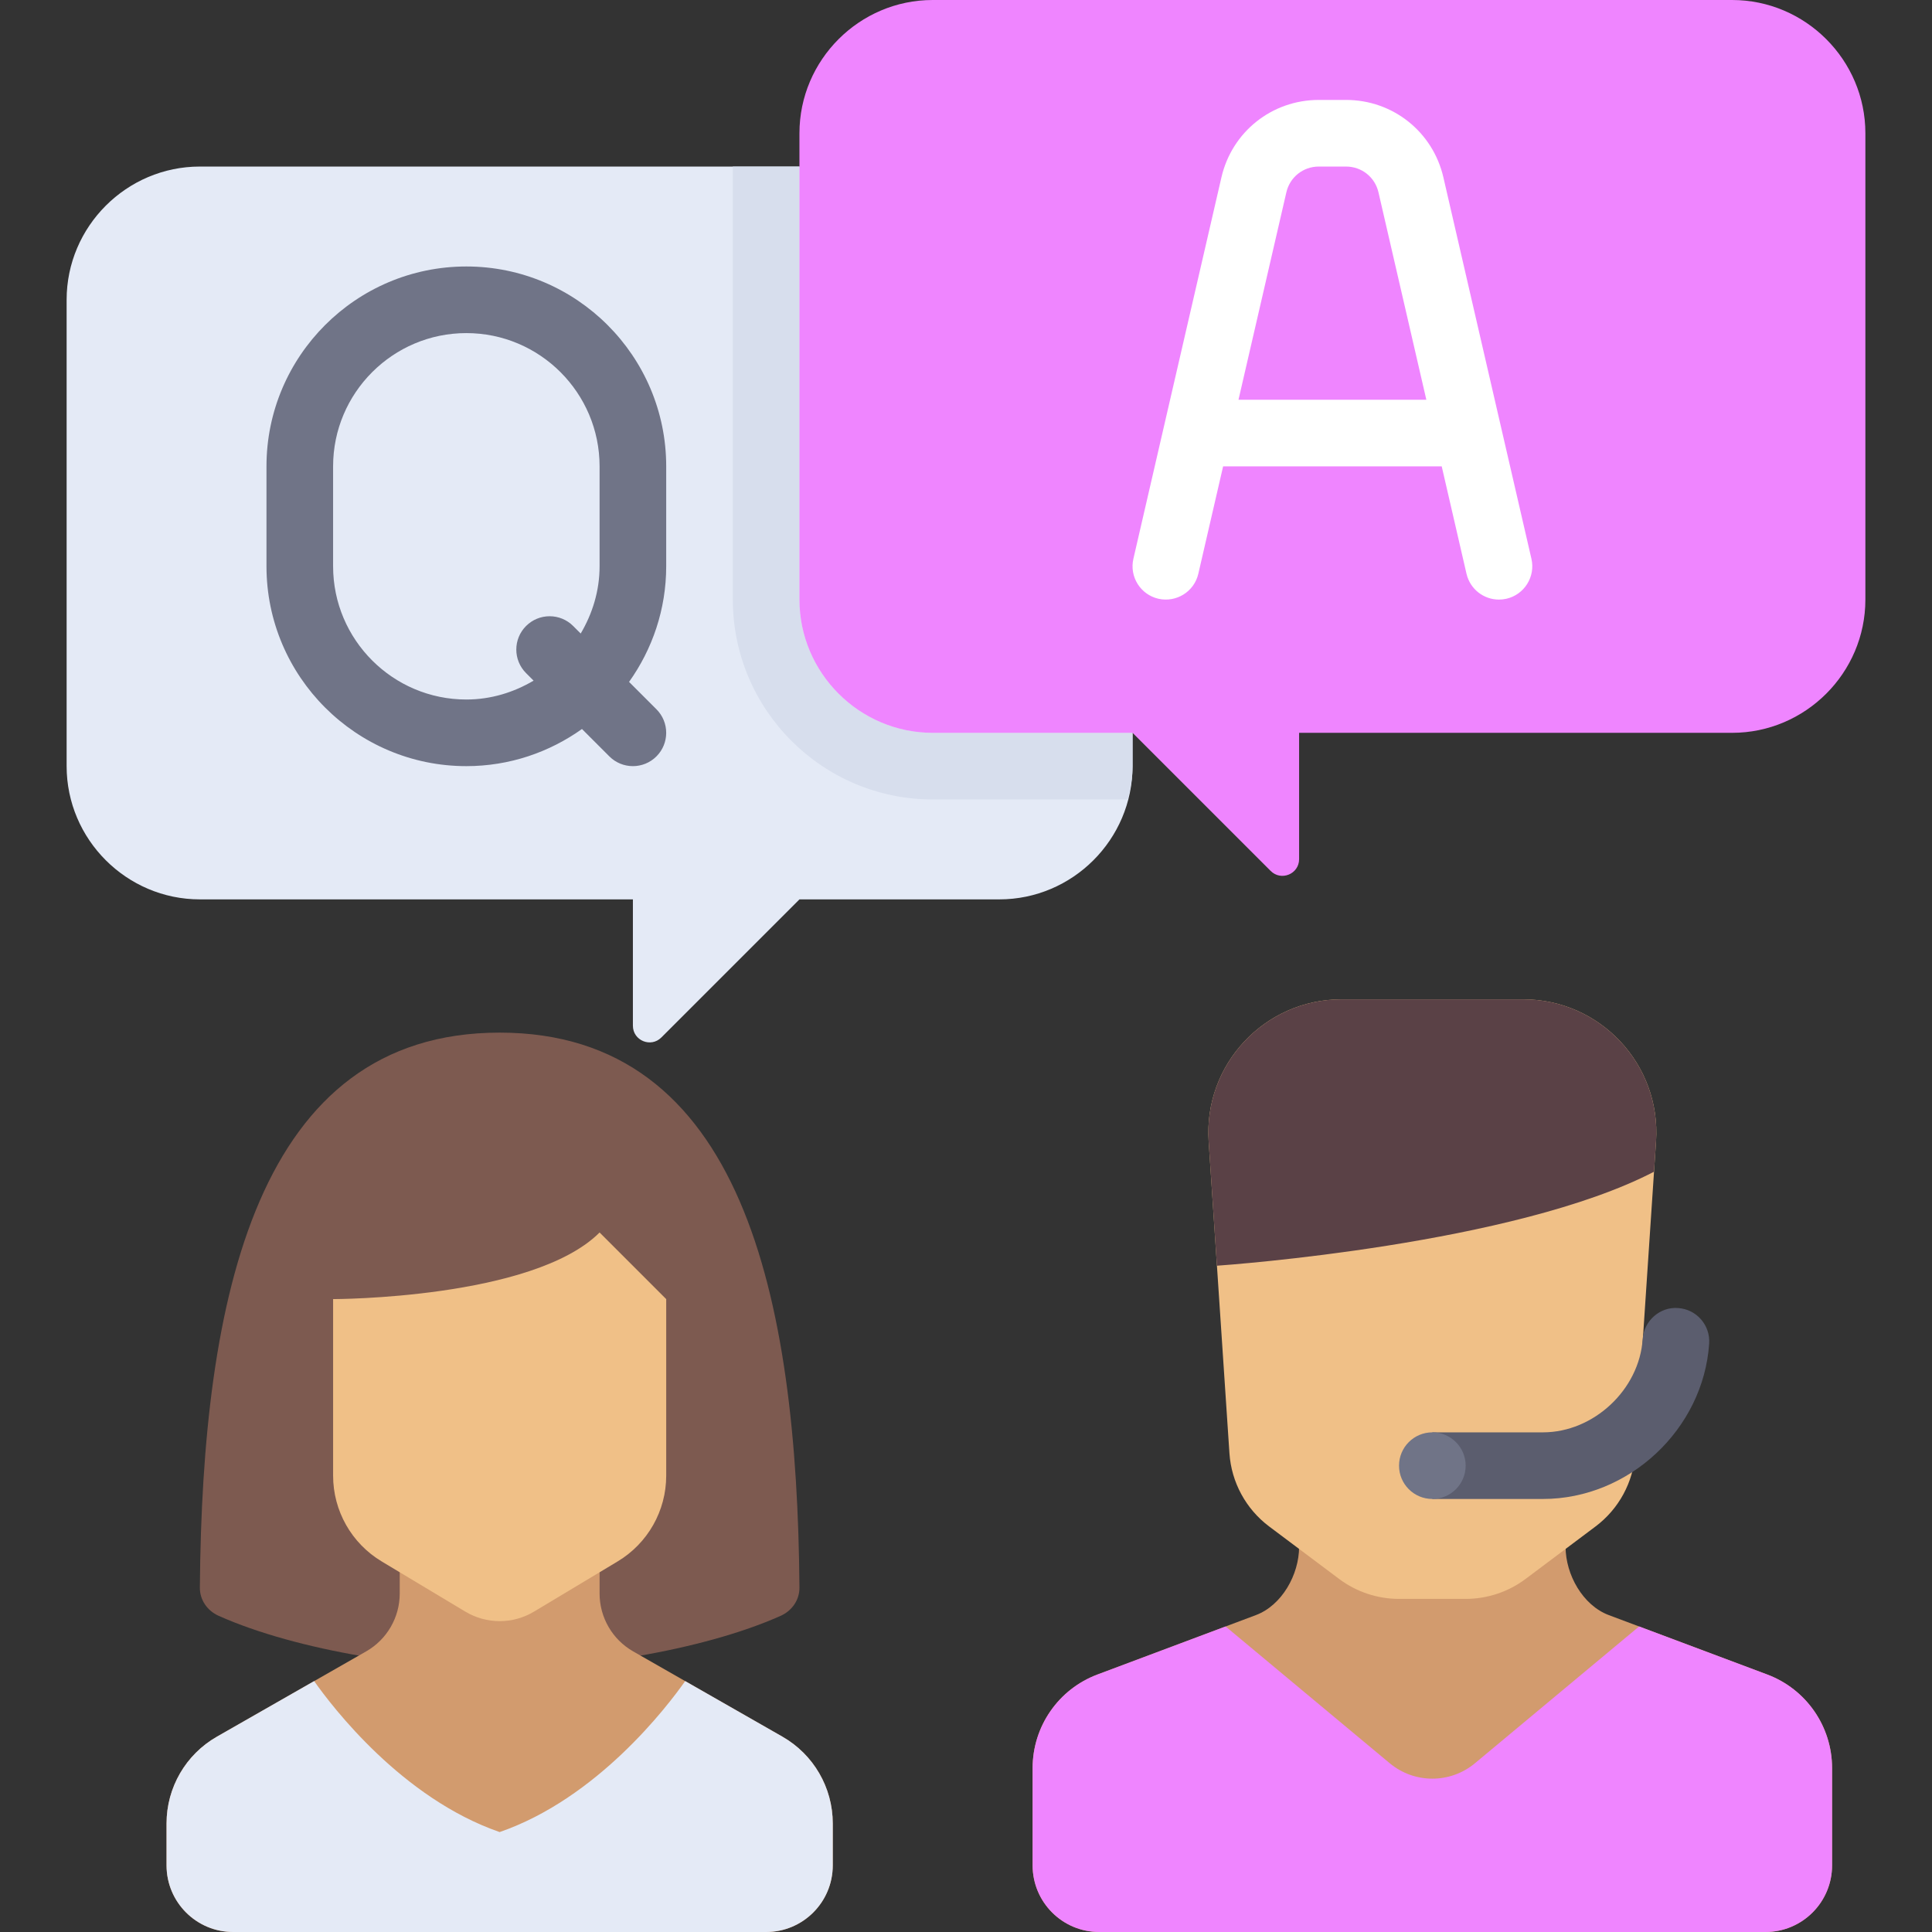 <?xml version="1.0"?>
<svg xmlns="http://www.w3.org/2000/svg" xmlns:xlink="http://www.w3.org/1999/xlink" version="1.1" id="Layer_1" x="0px" y="0px" viewBox="0 0 512 512" style="enable-background:new 0 0 512 512;" xml:space="preserve" width="512px" height="512px" class=""><rect x="0" y="0" width="512" height="512" fill="#333333" stroke="none"/><g><path style="fill:#7D5A50;" d="M132.414,273.655c-64.249,0-78.854,69.988-79.448,147.096c-0.024,3.209,1.942,6.098,4.956,7.448  c10.321,4.623,23.936,8.292,37.899,10.676l72.969,0.038c14.05-2.383,27.743-6.067,38.116-10.713c3.014-1.351,4.98-4.239,4.956-7.448  C211.267,343.644,196.663,273.655,132.414,273.655z" data-original="#7D5A50"/><path style="fill:#D29B6E;" d="M220.69,494.345v-11.114c0-9.504-5.092-18.279-13.344-22.994l-39.554-22.602  c-5.501-3.144-8.896-8.993-8.896-15.329v-16.237h-52.964v16.237c0,6.336-3.395,12.185-8.896,15.329l-39.553,22.602  c-8.252,4.715-13.344,13.49-13.344,22.994v11.114c0,9.751,7.904,17.655,17.655,17.655h141.241  C212.786,512,220.69,504.096,220.69,494.345z" data-original="#D29B6E"/><path style="fill:#F0C087;" d="M176.552,344.276v46.798c0,9.302-4.881,17.922-12.857,22.709l-22.197,13.319  c-5.591,3.354-12.576,3.354-18.167,0l-22.197-13.319c-7.977-4.786-12.857-13.406-12.857-22.709v-46.798c0,0,52.966,0,70.621-17.655  L176.552,344.276z" data-original="#F0C087"/><g>
	<path style="fill:#E4EAF6;" d="M207.347,460.237l-25.77-14.726c-4.868,6.908-23.315,31.06-49.163,40.006   c-25.848-8.946-44.295-33.098-49.163-40.006l-25.769,14.726c-8.252,4.715-13.344,13.49-13.344,22.994v11.114   c0,9.751,7.904,17.655,17.655,17.655h141.241c9.751,0,17.655-7.904,17.655-17.655v-11.114   C220.69,473.727,215.597,464.952,207.347,460.237z" data-original="#E4EAF6"/>
	<path style="fill:#E4EAF6;" d="M264.828,44.138H52.966c-19.421,0-35.31,15.89-35.31,35.31v123.586   c0,19.421,15.89,35.31,35.31,35.31h114.759v33.482c0,3.933,4.755,5.901,7.534,3.121l36.604-36.602h52.966   c19.421,0,35.31-15.89,35.31-35.31V79.448C300.138,60.028,284.248,44.138,264.828,44.138z" data-original="#E4EAF6"/>
</g><path style="fill:#D7DEED;" d="M211.862,44.138v114.759c0,19.421,15.89,35.31,35.31,35.31h52.966v8.828  c0,3.066-0.532,5.99-1.283,8.828h-51.682c-29.205,0-52.966-23.761-52.966-52.966V44.138H211.862z" data-original="#D7DEED"/><path style="fill:#707487;" d="M176.552,123.586c0-29.207-23.758-52.966-52.966-52.966s-52.966,23.758-52.966,52.966v26.483  c0,29.207,23.758,52.966,52.966,52.966c11.422,0,21.981-3.67,30.642-9.842l7.255,7.255c1.725,1.725,3.982,2.586,6.241,2.586  s4.518-0.862,6.241-2.586c3.448-3.448,3.448-9.035,0-12.483l-7.255-7.255c6.172-8.66,9.842-19.219,9.842-30.641V123.586z   M151.896,165.897c-3.448-3.448-9.035-3.448-12.483,0s-3.448,9.035,0,12.483l1.997,1.997c-5.25,3.101-11.295,5.002-17.824,5.002  c-19.474,0-35.31-15.84-35.31-35.31v-26.483c0-19.47,15.837-35.31,35.31-35.31s35.31,15.84,35.31,35.31v26.483  c0,6.529-1.902,12.573-5.003,17.824L151.896,165.897z" data-original="#707487"/><path style="fill:#EF85FF" d="M247.172,0h211.862c19.421,0,35.31,15.89,35.31,35.31v123.586c0,19.421-15.89,35.31-35.31,35.31  H344.276v33.482c0,3.933-4.755,5.901-7.534,3.121l-36.604-36.602h-52.966c-19.421,0-35.31-15.89-35.31-35.31V35.31  C211.862,15.89,227.752,0,247.172,0z" data-original="#C3E678" class="active-path" data-old_color="#EE85FD"/><path style="fill:#D29B6E;" d="M468.333,443.763l-41.981-15.743c-6.891-2.584-11.456-10.73-11.456-18.089h-70.621  c0,7.359-4.565,15.505-11.456,18.089l-41.981,15.743c-10.336,3.876-17.184,13.758-17.184,24.797v25.785  c0,9.751,7.904,17.655,17.655,17.655h176.552c9.751,0,17.655-7.904,17.655-17.655v-25.785  C485.517,457.521,478.669,447.639,468.333,443.763z" data-original="#D29B6E"/><path style="fill:#EF85FF" d="M468.333,443.763l-33.955-12.733l-43.489,36.241c-6.548,5.457-16.058,5.457-22.605,0l-43.489-36.241  l-33.955,12.733c-10.336,3.876-17.184,13.758-17.184,24.797v25.785c0,9.751,7.904,17.655,17.655,17.655h176.552  c9.751,0,17.655-7.904,17.655-17.655v-25.785C485.517,457.521,478.669,447.639,468.333,443.763z" data-original="#C3E678" class="active-path" data-old_color="#EE85FD"/><path style="fill:#F0C087;" d="M438.869,302.487l-5.508,82.624c-0.513,7.701-4.361,14.794-10.535,19.425l-18.522,13.891  c-4.584,3.438-10.159,5.297-15.89,5.297h-17.655c-5.73,0-11.306-1.858-15.89-5.297l-18.522-13.892  c-6.174-4.63-10.022-11.724-10.535-19.425l-5.508-82.624c-1.358-20.38,14.807-37.659,35.232-37.659h48.1  C424.062,264.828,440.227,282.106,438.869,302.487z" data-original="#F0C087"/><path style="fill:#5B5D6E;" d="M444.724,346.646c-4.759-0.401-9.078,3.358-9.397,8.22c-0.887,13.401-12.991,24.721-26.422,24.721  h-29.319v17.655h29.319c22.776,0,42.526-18.483,44.043-41.203C453.267,351.172,449.587,346.969,444.724,346.646z" data-original="#5B5D6E"/><path style="fill:#5A4146;" d="M403.636,264.828h-48.1c-20.426,0-36.591,17.279-35.232,37.658l2.196,32.941  c3.036-0.209,78.753-5.652,115.833-24.909l0.535-8.032C440.227,282.106,424.063,264.828,403.636,264.828z" data-original="#5A4146"/><circle style="fill:#707487;" cx="379.586" cy="388.414" r="8.828" data-original="#707487"/><path style="fill:#FFFFFF" d="M405.845,148.082L382.517,47.017c-2.784-12.09-13.396-20.534-25.802-20.534h-7.224  c-12.405,0-23.017,8.444-25.802,20.526l-23.328,101.074c-1.095,4.755,1.87,9.492,6.621,10.591c4.75,1.069,9.483-1.866,10.586-6.616  l6.571-28.471h57.929l6.571,28.47c0.948,4.082,4.577,6.845,8.595,6.84c0.655,0,1.327-0.073,1.992-0.224  C403.975,157.574,406.94,152.836,405.845,148.082z M328.214,105.931l12.683-54.957c0.922-4.025,4.457-6.836,8.595-6.836h7.224  c4.138,0,7.672,2.81,8.595,6.845l12.682,54.948H328.214z" data-original="#FFFFFF" class=""/></g> </svg>
